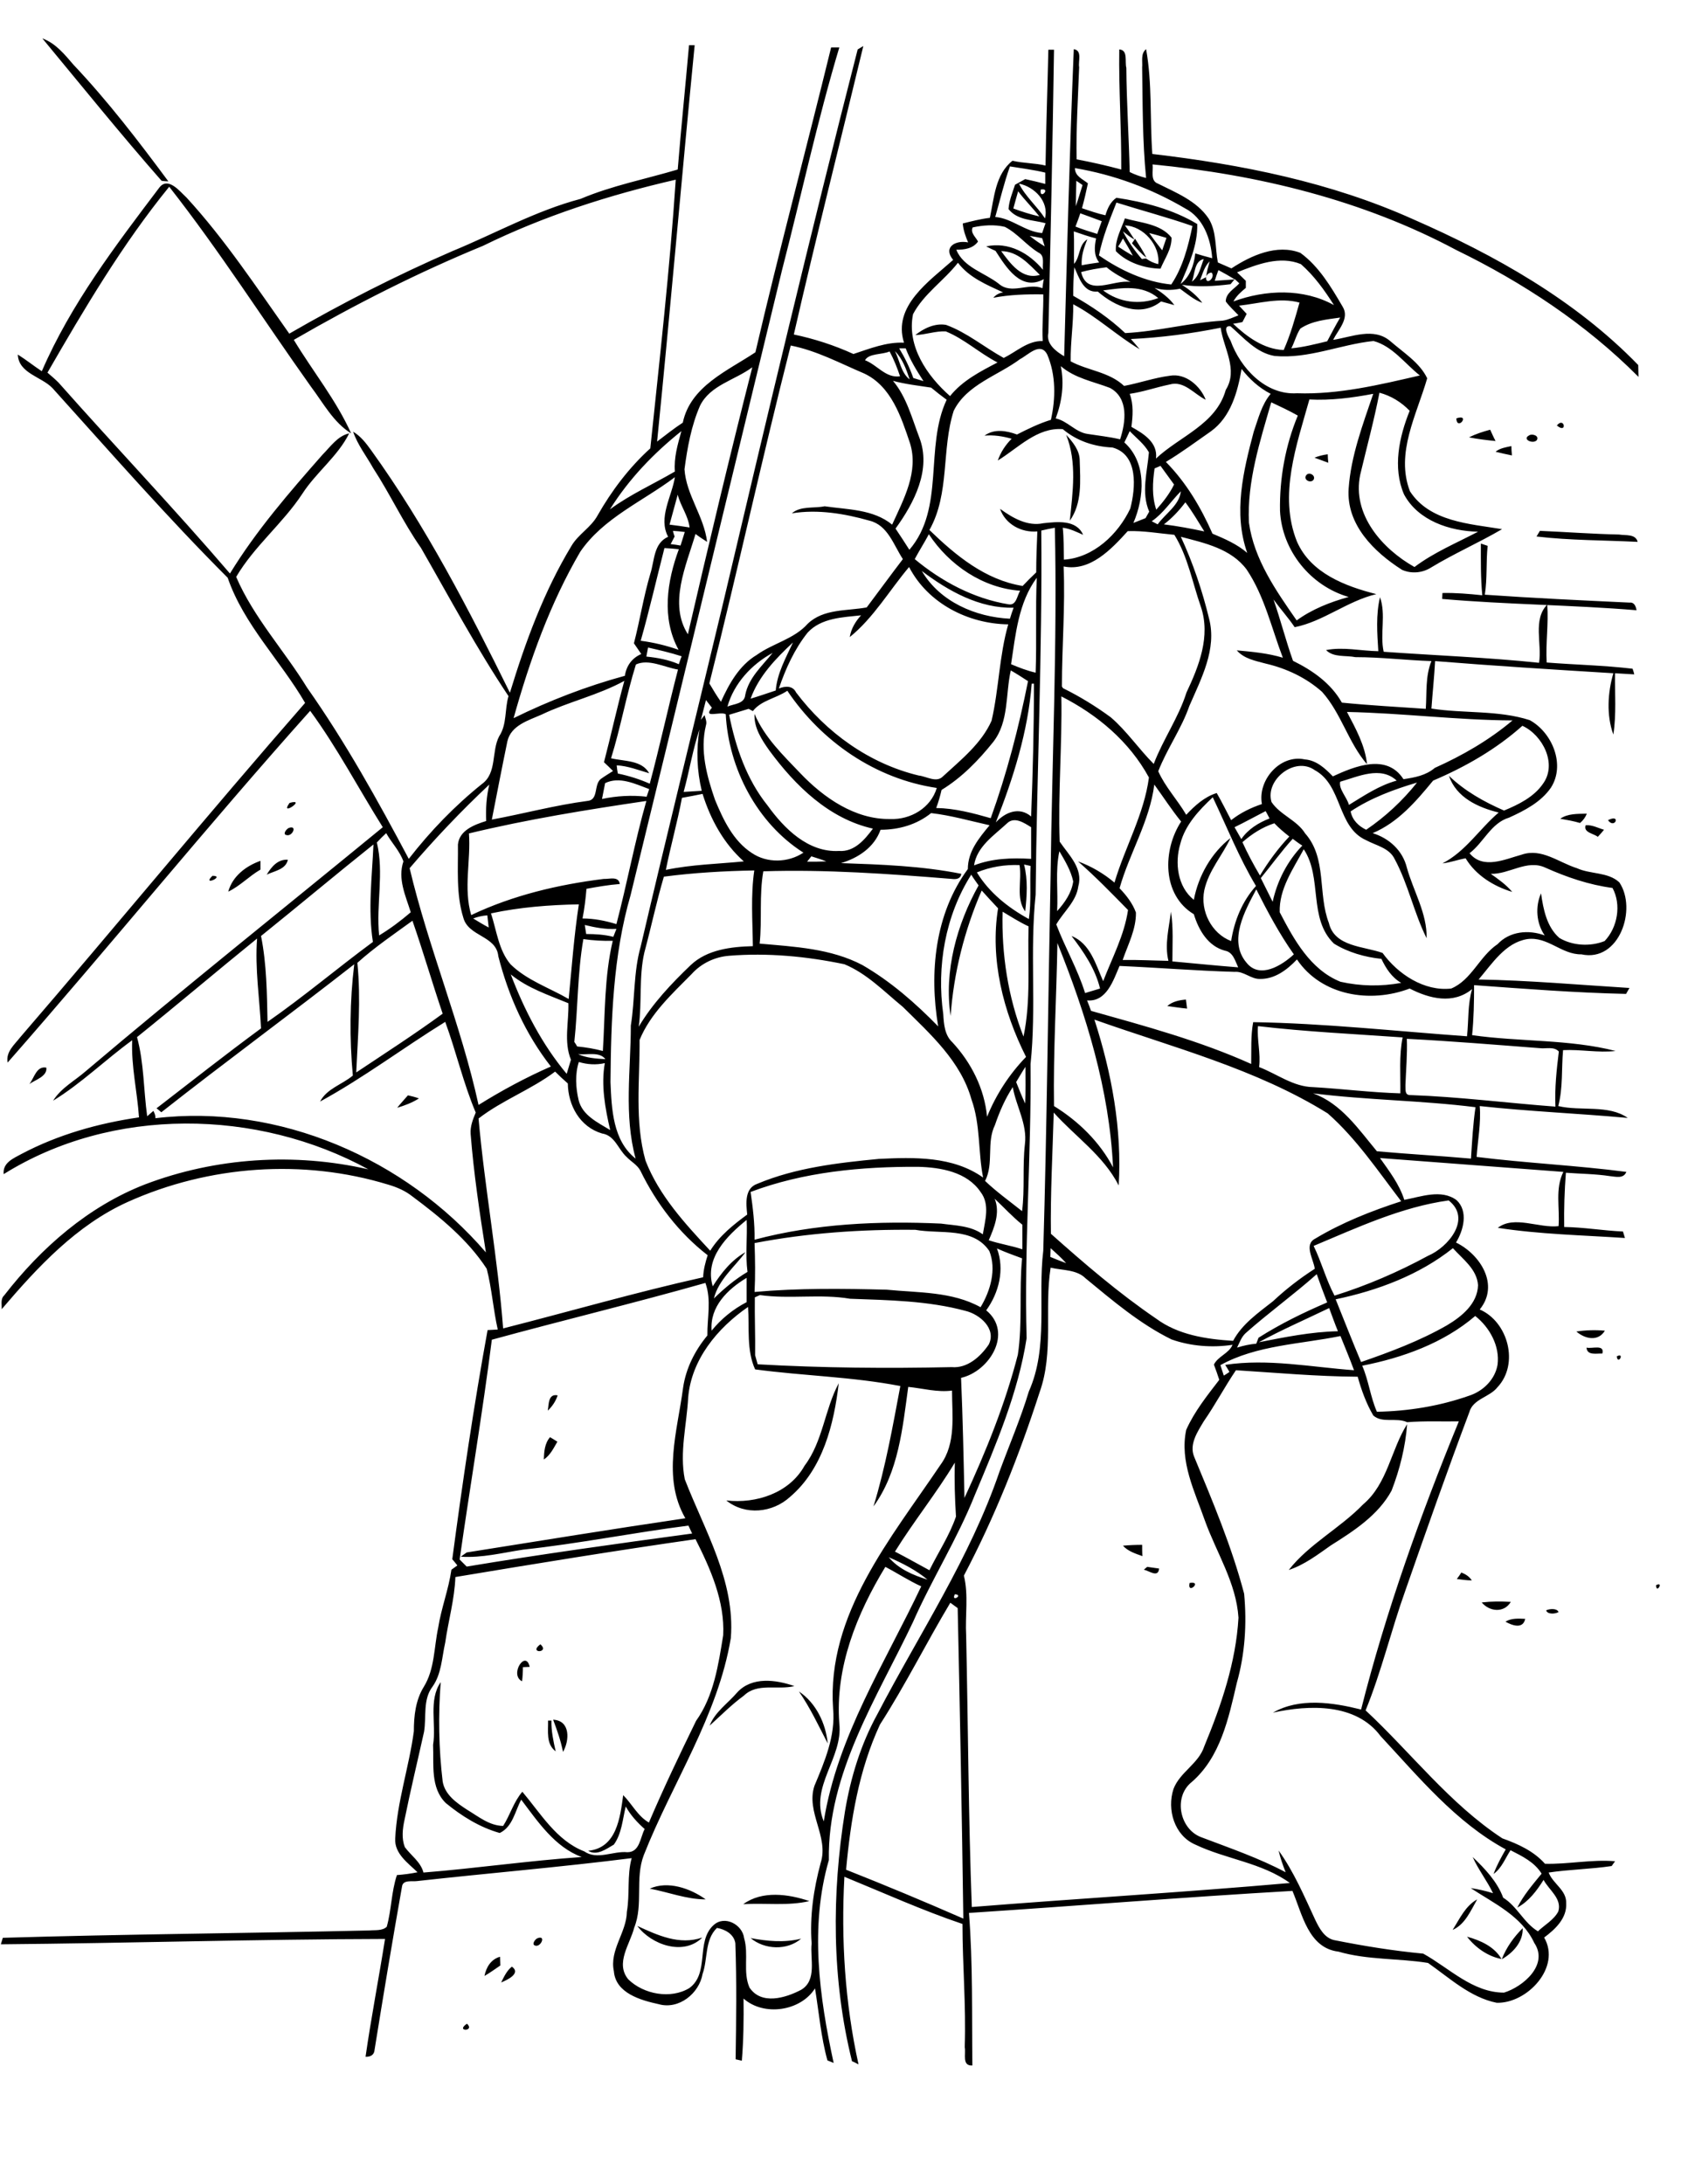<?xml version="1.0" encoding="utf-8"?>
<!-- Generator: Adobe Illustrator 21.0.2, SVG Export Plug-In . SVG Version: 6.00 Build 0)  -->
<svg version="1.2" baseProfile="tiny" id="Layer_1" xmlns="http://www.w3.org/2000/svg" xmlns:xlink="http://www.w3.org/1999/xlink"
	 x="0px" y="0px" viewBox="0 0 600 773" overflow="scroll" xml:space="preserve">
<path d="M165.3,716.3C168.3,719.1,161,719.2,165.3,716.3 M177.4,701.7c1-2,2-4.2,3.8-5.6C184.6,698.5,179.4,700.9,177.4,701.7
	 M171.5,699.4c0.6-3.1,2.3-5.9,5.5-6.8c0,0.8,0.1,2.3,0.1,3.1C175.2,697,173.4,698.3,171.5,699.4 M519.3,685.5
	c4.7,1.3,9.7,3.5,12.2,7.9C526.7,692.5,522.3,689.4,519.3,685.5 M265.7,686c5.9,1.1,11.9,1.7,17.9,0.2
	C278.6,690.5,270.6,690.1,265.7,686 M190.4,686c2.9-1,1.1,3.1-0.8,2.7C187.9,688.4,189.5,686.2,190.4,686 M531.6,693.5
	c1.6-4.2,4.3-7.9,7.4-11C539.2,687.3,535.6,691.2,531.6,693.5 M225.6,681.7c7.2,3.3,14.9,6.9,23,4.1
	C242,692.4,230.6,688.4,225.6,681.7 M514.2,683.1c2.5-3.9,4.5-8.5,8.7-10.8C520.6,676.3,518.6,681.2,514.2,683.1 M263.1,674
	c6.7-4.9,16-3.6,23.4-1.1C279,674.7,270.8,673.5,263.1,674 M230,668.5c6.4-2.9,14.4-0.1,19.8,3.8C243,672.3,236.5,669.7,230,668.5
	 M195.8,608.7c6.2,0.3,5.8,7.4,3.5,11.4C198.5,616.1,197.2,612.4,195.8,608.7 M194,609l1.2,0c-0.1,3.7,0.7,7.3,1.5,10.9
	C193.2,617.3,194.1,612.7,194,609 M282.8,598.7c6.1,4.1,9.5,11.3,10.2,18.4C289.8,610.9,286.8,604.5,282.8,598.7 M261,599
	c5.2-5.6,13.6-4.5,20.2-2.2c-5.9,1.5-13.1-1.3-17.9,3.4c-4.4,3.2-8.1,7-12.1,10.6C253.1,605.9,257.7,602.9,261,599 M184.8,595.1
	c-4.6-2.3,1.3-11.4,2.7-5.1c-0.6,0-1.8,0.1-2.4,0.1C185.1,591.8,185,593.5,184.8,595.1 M191.3,582
	C194.8,585.2,186.8,585.3,191.3,582 M532.9,574c2.1-1.3,4.6-1.1,7-1C539.1,576.8,535.2,575.3,532.9,574 M547.3,570
	c1.2-0.6,3.9-0.8,4.4,0.6C550.5,571.3,547.8,571.5,547.3,570 M524.5,567.2c3.4-0.4,6.8-0.4,10.3-0.2
	C532.4,571,527.3,570.5,524.5,567.2 M586.2,561.1C589.1,559.5,586.3,564.4,586.2,561.1 M421.1,560.3
	C425.9,559.5,420.1,564.7,421.1,560.3 M517.3,556.6c1.5,0.6,2.8,1.4,3.7,2.8c-1.8,0-3.6-0.3-5.3-0.5
	C516.1,558.4,516.9,557.2,517.3,556.6 M406.1,554.6c1.4,0.2,2.8,0.4,4.2,0.6c-0.3,3.4-3.5,0.8-5.4,0.4
	C405.3,555.3,405.8,554.8,406.1,554.6 M397.5,547.1c2.3-0.2,4.5-0.3,6.8-0.3c0,1,0,3,0.1,4C401.9,549.9,399.3,549.1,397.5,547.1
	 M192.5,516.6c0.1-2.8,0.3-5.7,2.2-7.9c0.7,0.4,2,1.2,2.6,1.6C196,512.5,194.8,515.1,192.5,516.6 M482.5,532.5
	c8.7-7.3,9.9-19.5,15.6-28.4c-0.6,8-2.6,16-5.5,23.5c-4.7,8.7-13.4,14.3-21.5,19.4c-4.7,3.3-9.4,6.9-14.9,8.7
	C463.4,546.5,474.4,540.9,482.5,532.5 M193.9,499.3c0.4-2.2,0.1-6.1,3.5-5.4C196.7,496,195.5,497.8,193.9,499.3 M284.8,518.8
	c6.5-8.6,7.1-19.9,12.1-29.2c-1.7,14.5-5.6,30.3-17.2,40.2c-6.2,5.7-15.9,6.7-22.6,1.3C267.7,532.3,279.4,528.5,284.8,518.8
	 M572.3,480.1C575.3,478.5,572.7,483.4,572.3,480.1 M561.6,477c1.9,0.5,6.5-1.3,5.6,2.1C565.2,479,561.8,479.9,561.6,477 M558,471.3
	c3.3-0.5,6.7-0.6,10.1-0.3C565.7,475,561,473.9,558,471.3 M144.4,387.7c1.3,0.3,2.6,0.6,3.9,1.1c-2.4,1.5-5,2.5-7.7,3.3
	C141.8,390.6,143.1,389.2,144.4,387.7 M10.4,383.7c1.7-2.1,2.5-6.5,6-5.8C16.8,381,12.5,382.2,10.4,383.7 M413.2,356.1
	c1.8-1.6,4.2-2.1,6.6-2.3c0.1,0.8,0.3,2.4,0.4,3.2C417.9,356.8,415.6,356.4,413.2,356.1 M75.2,310C80,310,71.2,313.9,75.2,310
	 M94.4,309.6c1.7-2.8,3.9-5.5,7.5-5.3C101.2,307.8,97,308.3,94.4,309.6 M80.8,315.6c1.5-5.5,6.3-9.1,11.4-10.9c0,0.8,0,2.3,0,3.1
	C88.2,310.1,85,313.6,80.8,315.6 M102.4,293c2.9-0.9,1.1,3.1-0.9,2.6C99.8,295.4,101.5,293.2,102.4,293 M561.3,292.1
	c2.3-0.2,4.4,1,6.5,1.6c-0.5,0.6-1.6,1.9-2.2,2.5C564.1,295,560.4,294.7,561.3,292.1 M569.2,290.3
	C574,287.9,571.6,293.7,569.2,290.3 M552.3,289.8c2.7-1.9,6.2-1.7,9.4-1.8c-0.5,1.3-1.3,2.4-2.4,3.3
	C556.9,290.6,554.6,290.2,552.3,289.8 M102.5,284.2C108.9,282.4,98.7,289.4,102.5,284.2 M524.2,192.4c0.6,0.2,1.8,0.6,2.4,0.8
	c-0.6,5.8-0.1,11.6-1,17.3c17.1,1.2,34.2,2,51.3,2.8c1.6-0.2,2.2,1.4,2.4,2.7c-22.9-1.9-45.9-2-68.8-4c0-0.5,0.1-1.6,0.1-2.1
	c4.7-0.1,9.4,0.3,14.1,0.8C524.1,204.5,524.2,198.4,524.2,192.4 M545.1,187.9c9.3,0.4,18.6,1.1,28,1.3c2.3,0.4,5.9-0.3,6.6,2.6
	c-11.9-0.6-23.9-0.5-35.8-1.9C544.2,189.4,544.8,188.4,545.1,187.9 M462.4,168.2c1-1.4,3.6,0.2,2.5,1.7
	C463.8,171.2,461.2,169.7,462.4,168.2 M465.3,162c1.5-0.6,3.1-1,4.7-1.2c0,0.8,0.1,2.3,0.2,3C468.5,163.2,466.9,162.6,465.3,162
	 M529.4,159.9c1.6-1.3,3.7-1.6,5.6-2c0,0.8,0.1,2.5,0.2,3.3C533.3,160.8,531.3,160.4,529.4,159.9 M377.4,153.9
	c2.3,2.5,4.8,5.5,4.8,9.1c0.2,7.2,0.9,15.1-3.5,21.3C379.7,174.2,381.3,163.7,377.4,153.9 M541.3,154.1c1-0.7,3.7,0.1,2.7,1.7
	C542.7,157.3,538.6,155.5,541.3,154.1 M520,154.8c2.4-1.2,4.9-2,7.5-2.7c0.6,1.3,1.2,2.7,1.9,4C526.2,155.8,523,155.4,520,154.8
	 M551.1,150.6C553.8,147.3,554.9,153.8,551.1,150.6 M515.5,148.1C520.7,146.3,515.8,152.8,515.5,148.1 M400.7,86.1
	c0.4-0.6,0.8-1.1,1.1-1.6c1.4,2.2,2.9,4.4,4,6.7C403.9,89.8,402.3,87.9,400.7,86.1 M395.8,87.3c1.7,1.1,3.4,2.2,5.2,3.2
	c-1.1-2.1-2.3-4.1-3.5-6.1C397,85.4,396.4,86.4,395.8,87.3 M406.8,82.5c1.5,2.1,3,4.1,4.6,6.1c0.5-1.5,1-2.9,1.5-4.4
	C410.9,83.6,408.9,83,406.8,82.5 M398.2,79.8c1.2,1.6,2.3,3.3,3.4,5c-1.5-0.8-2.8-1.9-4.1-2.9c1.8,3.5,4.1,6.8,6.7,9.8
	c0.4-0.1,1.1-0.2,1.5-0.2c1.3,1,2.7,1.6,4.3,2C410.8,87,404.8,80,398.2,79.8 M398.2,77.3c5.6,1.6,12.6,1.9,16.5,6.8
	c0.1,4-2.4,7.4-3.9,11C405.2,95,399,93,395,88.9C394.7,84.8,396.9,81.1,398.2,77.3 M311.5,610.4c-7.5,16.1-10.4,33.9-12,51.4
	c13.9,5.5,27.8,11.3,41.5,17.3c-0.5-36.7-1.2-73.3-2-109.9c-0.9-0.6-1.7-1.3-2.6-1.9C327.9,581.5,320.5,596.4,311.5,610.4
	 M338,564.3C336.5,567.3,341.3,564.5,338,564.3 M313.4,554.6c-10.1,16.6-17.8,35.6-16.3,55.4c1.4,12.2-10.6,22.4-5.5,34.7
	c4.8-30.1,21.7-56.1,34.5-83.2C321.7,559.5,317.6,556.8,313.4,554.6 M314.6,551.2c3.4,4.1,8.7,6.4,13.7,7.9
	C324.3,555.8,319.5,553.3,314.6,551.2 M161.2,558.2c-0.3,7.9-2.5,15.5-3.6,23.2c-1.2,5.3-1.3,11.1-4.5,15.6c-3.5,4.6-2.1,10.7-3,16
	c-2.3,10.4-4.8,20.7-6.9,31.1c-0.7,3.2-1.1,6.6,0.1,9.7c2.2,3,5.6,5.2,6.6,9c18.7-1.5,37.3-4.2,56-5.5c-9.5-3.5-15.5-12.5-21.4-20.3
	c-2.2,4.1-3,9.6-7.6,11.8c-7.1-2-13.5-6-19.1-10.6c-5.5-5.4-4.2-13.7-4.5-20.6c1.2-7.3-1.7-15.8,2.7-22.2
	c-0.9,11.7-0.7,23.5,0.7,35.2c0.8,4.7,5,7.6,8.7,10c4,2.4,7.8,5.6,12.7,5.7c2.5-3.9,3.7-8.5,6.8-12.1c6.5,7.7,12.1,17.3,21.9,21.1
	c4.6,3.2,10.2-0.2,15.3,0.3c4.4,0,4.5-5.2,6.1-8.2c-2.6-2.3-5-4.9-6.7-8c-1.1,4.5-1.4,9.6-4.2,13.5c-2.6,1.5-6,4.1-9.1,2.2
	c10.1-1,11.3-11.7,12.4-19.7c3.1,3.1,5.1,7.4,9.1,9.7c5.2-12.2,10.9-24.1,16.7-36c6.3-8.8,7.9-19.9,9.6-30.3c0.6-12-4.5-23.5-9.8-34
	C217.6,548.9,189.4,553.5,161.2,558.2 M316.8,549.2c4.1,2.1,8.1,4.4,12.2,6.6c3.1-6.3,7.1-12.3,9.4-19c-0.4-6.4-0.6-12.8-0.4-19.1
	C331.5,528.5,323.5,538.4,316.8,549.2 M437.5,485c-4,5.9-7.3,12.2-11.4,18.1c-2.2,3.7-5.2,8.1-3.4,12.5
	c6.6,15.9,13.3,31.8,17.7,48.5c1,10.6,0.3,21.4-2.6,31.6c-2.9,12.5-5.8,26.3-16,35.1c-6.6,5.3-4.2,16.9,3.7,19.6
	c10,3.8,20.2,7.3,29.6,12.3c-1-2.5-1.9-5.1-2.5-7.7c5.4,7.5,9.1,16.2,13,24.6c1.4,2.9,3.2,6.3,6.6,7.1c10.5,2.1,21,3.8,31.6,4.8
	c9.2,5.1,17.5,13.8,28.6,13.8c6.8-2.1,15.9-9.9,10.7-17.6c-4.4-9.5-14.3-14-22.5-19.4c2.7,0.4,5.3,1,7.9,1.8
	c-2.1-4.4-5.2-8.3-7.2-12.8c4.3,4.1,8.7,8.7,10.8,14.4c5,3.1,7.3,8.9,12.3,11.9c2.4-2.3,5.6-4,7.2-7c1.4-4.6-3.3-7.6-5.2-11.2
	c-2.4,3.8-5.2,7.6-9.3,9.8c2.2-4.4,5.5-8.2,8.6-12c-2.5-4.1-6.9-6.2-11-8.3c-1.9,2.9-3.1,6.3-6,8.4c1.1-3,2.7-5.9,4.3-8.7
	c-17.7-9.6-30.8-25.6-44.3-40.1c-8.7-11.7-25.3-11.1-38.1-8.3c9.4-5.4,21.2-3.6,31.2-1.1c8.8-34.8,21-68.8,34.6-102
	c-6.1,0.1-12.2-0.2-18.3,0.3c-3.8-1.8-8.8,0.5-12-2.4c-2.5-4.3-4.2-9-5.5-13.7C466.1,487.2,451.8,485.9,437.5,485 M432,483.2
	c0.4,1.2,0.8,2.5,1.2,3.7c0.5-0.3,1.5-0.9,2-1.3c-0.5-0.9-1-1.7-1.5-2.5c15.1-2.3,30.5,0.8,45.6,1.9c-1.5-4.1-3.2-8.1-4.8-12.1
	C460.3,475.8,444.8,476.1,432,483.2 M482.2,483.4c2.3,5.3,2.9,11.1,5.2,16.3c11.1-0.2,22.2-2,32.7-5.7c4.9-1.6,9.1-5.7,10-10.9
	c0.9-6.6-2.8-13.3-7.9-17.3C511,475.4,496.5,480.6,482.2,483.4 M445.6,475.1c9.2-1.8,18.5-3.7,28-3.9c-1.1-2.7-2.1-5.5-3.1-8.2
	C462.2,467,453.7,470.7,445.6,475.1 M243.6,494.7c-0.5,9.6-3.1,19.3-1.2,28.9c7,18.1,17.9,36,16.3,56.2
	c-4.6,27.6-20.7,51.2-30.8,76.8c-3.2,8.3-0.1,17.5-3.4,25.7c-1.5,5.9-6.8,12.6-2.1,18.3c5.4,5.3,15,7.1,21.6,3.1
	c7.3-5.3,2.2-16.5,8.6-22.3c3.9-3.6,10.2-0.2,10.8,4.6c1.7,5.7-0.5,12,1.9,17.5c4.2,6.3,12.8,3.7,18.3,0.8c5.7-3.4,3.1-11,3.7-16.4
	c-0.7-9.7,0.7-19.2,3.2-28.5c3-9.3-5.3-18-2.2-27.3c3.6-8.6,7.5-17.7,6.6-27.3c-2.3-33.4,20.5-60.3,38-86.3
	c5.6-7.6,4.1-17.5,4.1-26.3c-5.2,0.7-10.4-0.8-15.5-1.3c-2,14.5-3.4,30.1-12.3,42.3c4.3-14,6.8-28.3,9.5-42.6
	c-17-3.3-34.4-3.6-51.4-5.9c-3.1-6.8-2-14.8-2.5-22.1C253.9,470.1,244.7,481.3,243.6,494.7 M269,458.4c-0.4,0.2-1.3,0.6-1.8,0.8
	c-0.1,6.8,0.2,13.7,0.1,20.5c0.3,1.1,0.6,2.1,0.9,3.2c22.9,1.3,45.8,1.5,68.7,1c5.5,0.5,10.2-3.7,13.1-8c2.8-5.6-3.2-10.7-8.2-11.9
	c-13.3-3.6-27.2-3.8-40.9-4.3C290.4,457.9,279.6,459.9,269,458.4 M174.1,474.2c-3.3,26-7.7,51.8-11.4,77.8c0.8,0.8,1.7,1.7,2.5,2.5
	c26.5-4.4,53.2-8.1,79.8-11.7c-0.4-0.9-0.9-1.9-1.3-2.8c-19.6,2.5-38.9,6.4-58.5,8.5c-7.3,1.1-14.6,3-22.1,2.5
	c0.5-0.4,1.6-1.1,2.1-1.5c25.8-4.1,51.6-8.3,77.4-12.1c-8.3-14.4-2.8-30.9-0.8-46.2c1-6.9,4.2-13.2,8.6-18.5
	c-0.1-6.2,1.5-12.5-0.7-18.6C224.7,461.2,199.3,467.3,174.1,474.2 M251.9,471c3.4-4.2,7.6-7.6,12.4-10.1c0-2.9,0-5.7,0-8.6
	C257.6,456.3,251.2,462.5,251.9,471 M440.9,471.9c-1.5,1.4-2.1,3.3-3,5.1c2.2-0.7,4.5-1.2,6.8-1.4c0.2-0.5,0.6-1.6,0.8-2.1
	c7.7-4.9,15.9-8.9,24.3-12.5c-1.3-3.3-2.5-6.6-3.7-10C457.9,458.3,449,464.7,440.9,471.9 M371.9,448.7c-2.3,14.6,1.2,29.9-3.9,44.1
	c-7.2,22.3-15.9,44.2-26.8,64.9c1.7,6.9,0.4,14.2,0.8,21.2c0.7,32,0.8,64.1,2,96.1c37.5-3,75.1-5.2,112.6-8.5
	c-9.9-7.2-22.6-8.4-33.5-13.6c-7.4-3.2-10.1-12.4-7.7-19.7c2.3-6,8.9-8.9,10.9-15.1c6-14.5,11.2-29.7,12.1-45.5
	c-0.8-12.4-7.8-23-11.9-34.4c-3.6-10.3-9-20.9-6.6-32.1c2.9-6.5,7.4-12.1,11.7-17.7c-0.6-1.8-1.2-3.6-1.9-5.4c1.5-3,5.3-3.9,6.6-7
	c-7.2,1.1-14.8,0.5-21.6-1.9c-11.2-5.5-20.8-13.7-30.4-21.6C381.1,449.3,376.1,449.7,371.9,448.7 M472.8,459.9
	c3,7.4,5.9,14.9,9,22.2c10.4-3.6,20.8-7.5,30.4-13c5.2-3.1,10.8-7.6,11-14.2c-0.4-5.7-5.4-9.2-8.9-13.1
	C502.4,451.3,487.6,456.8,472.8,459.9 M371.9,441.8c0,0.8-0.1,2.3-0.1,3.1c1.9,0.8,3.7,1.5,5.6,2.2
	C375.7,445.2,373.8,443.5,371.9,441.8 M352.9,441.9c2.8,7.4,0.7,15.7-3.8,21.9c9.6,7.9,1.2,21.6-8.9,23.9
	c0.6,14.2,0.9,28.3,1.2,42.5c7.6-16.4,14.4-33.2,18.9-50.7c1.7-11.3,0.4-22.8,1.5-34.1C358.8,444.3,355.8,443.2,352.9,441.9
	 M267.1,440c0.2,5.8,0.3,11.5,0,17.3c15.6-1.4,31.2-1.2,46.8-0.8c11.1,1.1,23.1,0.6,33.2,6.2c3.5-5.8,5.7-13.4,3.1-19.9
	c-5.8-8.6-17.4-5.9-26.2-7.5C305,435.1,285.8,436.4,267.1,440 M252.3,455.3c3-4.7,6.6-9.3,11.6-12.1c-3.9,5.3-9.5,9.7-11.2,16.4
	c3.6-3.5,7.5-6.8,11.9-9.4c-0.8-6.1,0-12.3-0.3-18.4C257.4,437.4,249.3,445.3,252.3,455.3 M465,441c2.8,5.7,4.4,12,7.4,17.6
	c11.5-3.6,22.6-8.4,33.1-14.1c7.1-3,15.6-13.1,7.3-19.6C496.1,427.2,480.5,434.5,465,441 M352.1,424.3c2,4.9-0.1,10.1-2.1,14.7
	c3.9,1.3,8,1.9,11.9,3.2c0-2.9,0-5.8,0-8.7C358.4,430.7,355.4,427.4,352.1,424.3 M265.7,421.9c0.8,5.6,1.5,11.2,1.4,16.9
	c21.4-5.7,43.9-6.7,66-5.7c5,0.7,10.5,0.7,14.8,3.8c0.8-4.9,2.6-10.6-0.8-15c-4.8-7.1-14.1-8.7-22.1-8.9
	C305,412.9,284.5,414.8,265.7,421.9 M464.8,387c10,3.6,16.1,12.7,22.6,20.5c11.1,1,22.2,1.6,33.3,2.6c0.4-6.1,0.7-12.1,1.6-18.2
	C503.2,389.5,483.9,389.4,464.8,387 M352.2,398.2c-3.1,6.3-0.3,13.5-3.5,19.8c4.1,3.9,8.7,7.2,13.1,10.7c1-7.9,0.1-15.8,1-23.7
	c0.9-7.1-3.1-13.4-4.3-20.2C355.8,388.9,353.8,393.5,352.2,398.2 M196.5,379.3c-8.5,6.4-18.7,10.1-27.1,16.6
	c2.2,24.8,6.8,49.4,8.7,74.3c23.6-6,47-12.8,70.8-18.1c0.1-2.7,0.8-5.3,1.6-7.8c-10.2-7.9-18.2-18.4-23.8-29.9
	c-1.1-2.1-3.3-3.2-4.9-4.9c-3-2.7-4.1-7.6-8.7-8.3c-7.8-2.3-12-9.9-12.1-17.7C199.4,382.1,197.9,380.7,196.5,379.3 M359.7,383
	c1,2.5,2,5.1,3.2,7.6c0.2-4.3,0.1-8.7,0.1-13C361.8,379.4,360.8,381.2,359.7,383 M204.9,375.9c-1.4,4.3-1.1,9.1-0.1,13.4
	c1.3,5.5,6.8,8,11.2,10.7c-1.8-7.7-3.3-16-1.9-23.7C211,377,207.9,376.8,204.9,375.9 M204.6,373.1c3,1.4,6.4,1.6,9.7,1.8
	C212.2,372.1,207.7,373.5,204.6,373.1 M498,367.7c0.2,5.5-0.3,10.9-0.5,16.3c0.1,1.3-0.4,3.6,1.6,3.6c17.2,0.6,34.3,2.8,51.5,4.1
	c-0.3-6.5,0.4-13,1.2-19.5c-1.7-1.9-4.6-0.9-6.8-1.2C529.3,369.8,513.7,368.5,498,367.7 M445.3,363.2c-0.4,4.8,1,9.6,0.4,14.5
	c6.3,2.4,12.1,7,19.2,7.1c10.3,0.6,20.5,1.9,30.8,2.2c0.1-6.6-0.5-13.2,0.8-19.8C479.5,366,462.3,365.2,445.3,363.2 M387.4,360.9
	c6.1,18.9,9.8,38.7,8.6,58.7c-5.4-10.6-15.3-17.2-23-25.8c-0.4,14.3-1.2,28.6-1,42.9c11.9,10.6,24,21,37.2,30
	c7.8,5.8,17.7,7.3,27.3,7.9c3.2-6,8.9-9.9,14.1-14c4.6-4.3,9.5-8.1,14.8-11.5c-0.4-3.4-4-8.6,0.2-10.7c9.5-5.7,19.9-9.8,30.4-13.2
	c-8.2-10.7-15.8-22.1-26-31.1C444.6,378.3,415.3,370.8,387.4,360.9 M180.8,344.9c4.8,12.6,11.1,24.8,19.8,35.2c0.5-1.7,1-3.3,1.5-5
	c-2.6-6.4-0.7-13.4-0.9-20C194.2,352.2,186.8,349.8,180.8,344.9 M446,346.5c-3.2,0.1-5.7-2.8-9-2.5c-13.6-0.4-27.2-1.5-40.7-2.1
	c-2.2,5.1-4.6,12.8-11.5,12.2c0.5,1.2,1,2.5,1.4,3.7c19.2,5.4,38.5,10.6,56.7,18.8c0.1-4.9-0.2-9.9,0.7-14.8
	c25.3,0.4,50.5,3.2,75.7,5c0.6-5.6,0.2-11.3,1.8-16.7c-6.7,5.5-15.1,3.4-22.1-0.2c-13.9,5.3-31.2,2.6-39.9-10.3
	C455.6,343.3,451.2,346.6,446,346.5 M244.8,344.8c-6.9,7-14.6,14-18.4,23.3c0.1,14.2-1.8,28.8,2.1,42.7c4.8,12.4,14,22.3,22.9,31.9
	c3.3-5.3,8.2-9.2,13.1-12.8c-0.4-3.9-1-9.3,3.6-10.9c13.6-5.7,28.5-7.4,43-8.8c12.5-0.6,26.2-1,36.9,6.6c-1.8-9.1-0.9-18.7-4.1-27.6
	c-3.8-13.6-14.6-23.2-24.3-32.8c-6.6-5.4-12.7-11.8-20.7-15.1c-13.4-2.8-27.2-4.1-40.8-3C253,338.7,248.2,341,244.8,344.8
	 M373.1,391.5c8.6,5.3,16.2,12.7,20.9,21.7c-1.3-27.5-9.5-54.1-19.7-79.4C374,353,372.8,372.2,373.1,391.5 M206.5,332.4
	c-2.1,12-1.9,24.3-3.2,36.4c0.3,0.4,0.8,1.2,1,1.6c3.1,0.3,6.1,0.8,9.1,1.6c0.8-13,0.5-26.3,3.5-39
	C213.5,333.1,210,332.9,206.5,332.4 M48.5,367.1c2.5,9.1,2.3,18.7,3.6,28c0.6-0.5,1.6-1.4,2.2-1.9c0.4,0.8,0.8,1.7,0.7,2.6
	c43.7-5.2,88.5,14.3,117,47.5c-2.2-13.9-4.3-27.9-5.4-41.9c-0.2-2.7,0.8-5.2,1.8-7.6c-4.4-10.4-6.9-21.5-10.8-32.1
	c-14.9,9.2-28.9,19.8-44.3,28.2c2.4-4.6,7.8-6,11.6-9.2c-1.2-13.1-1.1-26.3,0.5-39.4c-22.6,17.7-45.7,34.6-68.3,52.4
	c-0.6-0.5-1.1-1-1.7-1.4c12.3-9.5,24.5-19.1,37-28.3c-0.5-10.6-2.2-21.1-1.4-31.8C76.8,343.7,62.8,355.6,48.5,367.1 M207,327.4
	c0.2,1.1,0.3,2.1,0.5,3.2c3.2,0,6.5,0.2,9.6,1c0.4-0.9,0.7-1.9,1.1-2.8C214.4,329,210.6,328.3,207,327.4 M126.5,340.8
	c1.3,12.9,0.2,25.9-0.4,38.8c10.2-6.8,20.6-13.5,30.6-20.8c-3.7-10.9-6.9-22-10.7-32.9C139.4,330.7,132.6,335.3,126.5,340.8
	 M167.5,325.1c1.8,1.1,3.6,2.2,5.5,3.2c-0.2-1.4-0.3-2.9-0.5-4.3C170.8,324.1,169.1,324.5,167.5,325.1 M354.9,322.7
	c-0.4,15,1.9,30.2,7.4,44.2c2.7-12.8,1.4-26,1.8-39C360.9,326.4,357.9,324.5,354.9,322.7 M173.8,323.3c2,6.1,2.7,13,6.9,18
	c5.8,5.7,13.7,8.3,20.6,12.3c1.1-11.3,1.9-22.4,3.6-33.5C194.5,320.3,184,321.1,173.8,323.3 M441.2,340.7c4.7,6,12.6,1,16.8-2.9
	c-5.1-7.2-9.3-15.1-13.3-23C440.7,322.3,434.7,333,441.2,340.7 M333.9,359c0.2,3.5,0.5,7.4,3.2,9.9c6.7,7.2,11.4,16.5,12.3,26.4
	c3.2-7.9,7.9-15.1,13.8-21.2c-8.1-16.1-12.8-34.6-9.9-52.6c-2-2.1-3.9-4.2-5.8-6.3c-6.1,14.1-9.9,29.1-11,44.4
	c-2.4-15.8,2.2-32.4,9.9-46.2c-0.9-1.3-1.8-2.5-2.6-3.8C334.6,324.1,331.5,342.1,333.9,359 M235,310.3c-2.6,8.8-4.5,17.9-6.9,26.8
	c-2,8.6-0.8,17.6-2,26.3c4.9-8.2,11.5-15.2,18.4-21.8c5.8-5.5,14.3-6.5,22-6.7c-0.1-9-0.8-17.9,0.5-26.8
	C256.4,308.3,245.7,308.9,235,310.3 M345.8,308.8c4.4,7.2,11.1,12.5,18.4,16.5c0.9-6.2,0.3-12.5,0.6-18.8c-0.6-0.1-1.7-0.4-2.3-0.5
	c1.4,5.5,1,11.1,0.4,16.6c-3.4-4.6-1.1-11-2-16.4C355.8,306,350.6,306.8,345.8,308.8 M287.2,303.1c-0.4,0.5-1.1,1.4-1.5,1.9
	c2.3,0,4.5,0,6.8-0.1C290.8,304.2,289,303.7,287.2,303.1 M375,301.3c-1.5,7-0.4,14.1-0.8,21.2c2.7-3,5.1-6.4,5.7-10.5
	C379.1,308.2,377,304.7,375,301.3 M461.5,300.6c-3.7,6.9-8.8,14.1-8.5,22.3c5,9.6,10.8,20.3,21.5,24.6c7.1,1.6,14.4,1.7,21.5,0.4
	c-3.3-1.9-5.4-5.1-7-8.5c-5.8-0.6-11.8-2.3-16.8-5.4C463,325.1,468.2,310.6,461.5,300.6 M92.4,331.3c2,10,2.1,20.3,2.3,30.4
	c12.8-8.9,24.7-19,37.3-28.3c-1.8-11.5-0.3-23,0.2-34.5C118.8,309.6,105.7,320.6,92.4,331.3 M457.6,296.9c-4,4.4-7.5,9.3-11.3,13.9
	c1.4,2.8,2.8,5.6,4.2,8.4c1.6-7.4,5.2-14.4,10.5-19.9C459.8,298.6,458.7,297.7,457.6,296.9 M133.4,298.2c2.6,10.8-0.3,21.9,0.8,32.9
	c4-2.4,7.7-5.2,11.2-8.2c-1.8-5.8-4.7-11.8-2.6-18c-1.3-3.7-4.2-6.6-6.1-10C135.6,295.9,134.5,297,133.4,298.2 M439.8,298.1
	c1.8,4,3.9,7.9,6.2,11.8c3-4.9,6.4-9.6,10.4-13.8c-1.9-1.5-3.7-3-5.3-4.7C446.8,292.8,443.1,295.2,439.8,298.1 M356.5,291.4
	c-4.6,4.3-10.7,8.2-11.7,14.9c6.5-2.5,13.3-2.7,20.2-2.3c0-3.7,0-7.4,0-11.2C362.6,291.3,359.1,288.9,356.5,291.4 M437,292.8
	c0.8,1.4,1.6,2.8,2.4,4.2c2.4-3.5,6.1-5.8,10-7.3c-0.5-0.9-0.9-1.8-1.4-2.6C444.3,289,440.7,291,437,292.8 M329.6,287.8
	c-5.1,4.1-11.4,5.9-17.9,5.9c-2.2,6.2-7.9,10-14,11.8c14.3,0.5,28.6,1,42.6,3.8c-0.3,1.8-1.8,2-3.4,1.8c-22.2-1.8-44.5-3.4-66.7-2.7
	c-1.5,8.5-0.4,17.1-1.3,25.6c12.3,1.1,25.2,1.7,36.4,7.6c10,5.8,18.7,13.4,26.8,21.7c-3.2-19-1.2-39.8,10.5-55.7
	c0-6.3,4-11,7.7-15.5C343.5,290.6,336.6,288.6,329.6,287.8 M417.8,298.7c-2,6.7-1,15.2,4.8,19.8c1.6-8.5,6.2-16.6,13-21.9
	c-2.9,6.2-7.8,11.6-9.3,18.5c-1.5,7.3,2.5,15.3,9.5,18c1.1-7.1,3.9-14.1,8.8-19.5c-6-10-10.3-20.9-15.3-31.4
	C424.4,286.8,419.5,292,417.8,298.7 M166,295c0.7,9.6-2,19.4,0.8,28.9c14.7-7,30.8-10.8,46.9-12.8c2,0.1,5.3-1.1,5.7,1.8
	c-4,0.3-7.9,1-11.8,1.7c-0.3,3.5-0.7,7-1.4,10.5c4.1,0,8.1,0.8,12,2c3.8-14.5,6.5-29.2,10.6-43.6C207.8,286.6,186.7,290,166,295
	 M241.4,282.4c-1.6,8.6-4,17-5.7,25.5c9.1-1.9,18.4-2.1,27.6-3c-7.1-6.3-11.8-14.9-14.6-23.9C246.2,281.5,243.8,282,241.4,282.4
	 M408.6,277.7c-1.6,12.9-8.8,24.3-12.3,36.7c2.4,2.5,4.6,5.3,5.8,8.6c0.1,5.9-2.8,11.3-4.7,16.8c5.4-0.1,10.8,0.2,16.2,0.3
	c-1.4-5.8,0.2-11.7,0.9-17.4c0.9,5.8,0.5,11.7,0.5,17.6c7.8,0.7,15.5,1.5,23.3,2.1c-1.1-2.3-1.8-5.4-4.7-5.9c-6-1.6-9.3-7.3-11-12.9
	c-11.3-6.8-11.1-22.7-4.5-32.8C414.7,286.6,411.8,282.1,408.6,277.7 M145,307.3c6.7,28.3,18.2,55.4,24.4,83.8
	c8.2-5.1,16.7-9.7,25.6-13.6c-9-11.5-15-24.9-18.6-39c-0.7-7.4-10.6-6.9-12.4-13.7c-2.6-8.4-1.8-17.3-1.9-25.9c0.5-5,5.8-7,10-8.3
	c-0.2-4.3,0.1-8.7,1.1-12.9C163.2,287.1,153.8,297,145,307.3 M478.1,287.2c0.6,3.1,2.8,5.2,5.5,6.5c6.8-4.6,12.9-10.3,18-16.7
	C493.5,279.4,485.3,282.4,478.1,287.2 M214.2,277.2c-0.4,1.9-0.7,3.7-1.1,5.6c5.2-1.1,10.5-1.4,15.8-0.8c0.3-0.9,0.6-1.8,0.9-2.7
	C224.9,277.5,219.3,274.7,214.2,277.2 M474.4,276.7c-0.6,2.6,2.4,5.5,3.1,8.2c5.4-3.3,10.7-6.9,16.9-8.6
	C488.7,271,480.7,274.9,474.4,276.7 M242,280.3c2.1-0.1,4.3-0.3,6.4-0.4c-1.7-7.1-2-14.5-0.8-21.7C245.2,265.4,244,273,242,280.3
	 M507.3,276.3c-6,7.3-12.4,14.8-21.4,18.6c5.8,1.8,10.6,6.1,12.1,12.2c2.3,8.3,7.2,16.2,7,25c-4.5-9-6.5-19.1-11.3-28
	c-1.9-4-6.6-4.8-10.1-6.7c-10.4-4.6-8.3-19.4-18.2-24.8c-7-5-17.7,3.4-15.3,11.3c3.1,4.6,9,6.4,11.9,11.1c7.8,8.8,4.4,21.4,8.4,31.7
	c2,8.5,12.4,8.2,19,10.6c5.4,7.5,14.8,13.7,24.3,12.6c7.2-3,10-11.4,16.4-15.7c4.3-4.6,11-5.2,16.7-3.1c-3-4.3-3.4-10.2-1.3-14.9
	c0.8,5.6,2,11.9,6.5,15.8c4.7,2.8,11,3.1,16,1.1c4.6-4.8,6-12.9,2.8-18.8c-8.3-1.1-16.2-3.8-23.8-7.2c-6.5-3-12.7,2.4-19.3,2.2
	c2.7,1.9,5.4,3.8,7.6,6.4c-6.6-2-12.9-5.9-16.5-11.9c-2.8,0.5-5.4,1.5-8.2,1.8c8.2-4.2,13.1-12.2,19.9-18c-7.3-1.8-15-5.3-17.6-13
	c5.6,5.4,12.4,9.2,19.5,12.3c5.1-2.1,10.6-4.8,13.8-9.5c5.1-7-0.1-17.2-7.3-20.5C529.6,265.2,518.8,271.4,507.3,276.3 M248.1,254.8
	l1.3-1.7c0.3,1.2,0.9,2.4,0.5,3.6c-2.2,8.9,0.3,18,3.2,26.4c2.9,7,6.4,14.5,13,18.8c5.4,3.7,12.9,3.5,18.3-0.1
	c-16.4-10.4-26.5-29.8-27.5-49c-2-1.1-8.3,1.7-4.9-2.3c-0.7-0.9-1.4-1.8-2.1-2.7C249.3,250.2,248.7,252.5,248.1,254.8 M375.7,246.5
	c0.3,17.1-1.2,34.2-0.6,51.4c3.2,4.7,8.4,9.5,6.6,15.8c-0.7,5.4-5.2,9-7.8,13.5c3.1,8.2,7.6,15.9,10.2,24.3c1.8-0.5,3.5-1.1,5.3-1.6
	c-1.7-7-5.8-13-10.1-18.6c6.6,2.6,8.6,10.1,11.2,16c3.2-8.3,7.5-16.3,8.8-25.2c-5.8-5.9-11.5-11.8-17.7-17.2
	c4.7,1.7,9.1,4.3,12.9,7.5c3.7-12.5,10.5-24.2,12.2-37.2C399.8,262.5,388.5,253,375.7,246.5 M266.5,251.7c-0.4-0.2-1.1-0.6-1.5-0.8
	c-2.3,0.7-4.6,1.4-6.9,2.1c2.3,11.5,6.2,22.9,13.6,32.1c5.9,8.2,14.4,16.7,25.3,16.1c5.4,0.4,9.1-4,12-7.9
	c-15.6-3.5-27.5-15.2-36.7-27.7c-2.7-3.8-5.5-8.1-5.2-12.9c3.5,8.3,10.1,14.6,16.2,21c8.3,8.7,19.4,16.4,31.8,16.2
	c7.2,0.3,14.4-3.9,16.5-11c-21.7-3.2-40.8-16.4-52.9-34.4C274.7,247.2,269.4,247.9,266.5,251.7 M365.2,242
	c-1.3,16.9-6.5,33.4-12.7,49.1c3.3-3.6,8.3-5.7,12.5-2.1c0.6-15.6,1-31.3,1-47H365.2 M191.8,252.9c-4.7,2.1-10.9,3.8-12.2,9.5
	c-1.9,9.2-3.7,18.5-5.5,27.7c11.3-2.1,22.4-5.1,33.8-6.6c4.1-0.3,2.2-5.8,4.8-7.8c1.4-1,2.9-1.9,4.3-2.8c-1.1-1.1-2.1-2.1-3.2-3.1
	c2.5-9.6,4.6-19.3,7.2-28.8C211.7,246.1,201.2,248.4,191.8,252.9 M357.8,237.3c-1.9,8.4-0.6,18.1-6.2,25.3
	c-5.2,6.5-11.1,12.6-18.3,17c-0.5,2.1-1.1,4.3-1.9,6.4c6.6,0.1,13,1.8,19.3,3.6c5.7-15.8,9.9-32,13.2-48.5
	C361.9,239.8,359.9,238.5,357.8,237.3 M225.1,235.2c-3.4,10.9-5.4,22.3-8.8,33.2c4.6,1.1,10.9,0.6,13.5,5.3
	c-3.8-1.1-7.5-2.6-11.5-2.8c0.1,1,0.2,1.9,0.4,2.9c3.9,0.8,7.7,2,11.3,3.6c3.6-13.4,6.5-27,10-40.4
	C235.2,236.2,229.6,233.1,225.1,235.2 M257.5,250.1c2.3-1,6-0.9,6.3-4.1c1.2-6.1,6-10.3,9.7-14.9
	C266.1,235.1,259.8,241.9,257.5,250.1 M229.4,229.2c-0.2,1.1-0.4,2.1-0.6,3.2c3.9,0.4,7.8,1.1,11.5,2.7c0.3-0.9,0.6-1.9,1-2.8
	C237.3,231,233.3,230.1,229.4,229.2 M265.7,247.3c3-0.9,5.9-1.9,8.9-2.9c0.5-6.1,3.6-11.6,6.1-17
	C274.6,233.1,268.6,239.3,265.7,247.3 M357.9,235.1c2.8,1.2,5.7,2.3,8.7,3c0.4-11.2-0.1-22.4,0.4-33.6
	C360.5,213.3,359.5,224.6,357.9,235.1 M326.3,202.1c6.4,10.9,19,16.3,31.2,16.9c0.4-1.3,0.8-2.6,1.3-3.9
	C346.7,215.4,335.7,209.2,326.3,202.1 M300.8,225.5c0.5-3,2-5.5,4-7.7c-6.5,0.7-14.1,0.9-18.9,6.1c-4.7,5.9-7.8,12.8-10.2,19.8
	c2.2-0.9,4.9-1.1,6.1,1.4c10.7,14.2,25.9,25.2,43.4,29.4c2.8,0.3,6.3,2.7,8.6,0.3c6.4-5.9,13.6-11.6,17.2-19.7
	c2.6-11.2,2.7-23,5.9-34.1c-14.2-0.2-28.4-7.4-35.1-20.3C314.8,209,309.3,218.6,300.8,225.5 M235.2,194c-2.8,10.9-5.3,21.9-8.4,32.8
	c4.6,0.6,9.1,1.7,13.4,3.2c-6.1-11.2-4.1-24.2,0.1-35.6C238.6,194.2,236.9,194.1,235.2,194 M418,190c4.3,9.3,7.6,19.1,10,29
	c2.8,10.8-2.8,21.2-7,30.9c-2.8,8.1-7.9,15.1-11,23.1c2.5,5.6,6.8,10.1,9.9,15.4c3-3.2,6.5-6.4,10.8-7.7c1.8,3.1,3.4,6.4,5.1,9.6
	c3.3-2.6,7-4.4,10.9-5.7c-1.6-8.4,6.4-17.7,15.2-15.8c4.1,0.3,7.2,3.2,9.9,6c7.8-3.6,19.1-8.2,25,1c4-0.6,7.9-1.3,11.1-4
	c9.8-4.4,19.2-9.8,27.5-16.8c-19.6-0.1-39-2.6-58.6-3c3.1,5.9,6.4,11.8,7.1,18.5c-6.6-7.6-9.1-18-15.9-25.6c-5.6-5-12.6-8.3-19.9-10
	c-3.7-1-7.7-1.7-10.3-4.7c5.5,0.5,11,1,16.3,2.6c-4-10.5-6.5-21.8-12.8-31.2C435.8,194.2,426.4,192.2,418,190 M323.8,197.9
	c9.5,7.9,20.9,14,33.2,16c2.8,0.5,3-3,4.1-4.8c-13.3-1-25.1-9.1-32.3-20C327.2,192.1,325.4,194.9,323.8,197.9 M376.5,200.5
	c0.6,14.2-0.6,28.3-0.6,42.5l0.4,0.6c5.9,2.9,11.6,6.4,16.9,10.3c5.7,4.9,9.9,11.2,15.2,16.5c3.3-8.7,8.8-16.4,11.6-25.3
	c4.4-9.3,8.6-19.9,5.1-30.3c-3-8.5-4.6-17.8-9.4-25.5c-5.5-0.5-11-1.5-16.5-1.3C393.4,194.4,385.9,202.4,376.5,200.5 M238.2,187.9
	c0.1,0.5,0.4,1.5,0.6,2c-0.5,0.9-0.9,1.8-1.4,2.7c1.2,0.1,2.3,0.3,3.5,0.5c0.5-1.6,1-3.2,1.5-4.8C241,188.1,239.6,188,238.2,187.9
	 M412,185.6c4.8,0.6,9.6,1.5,14.3,2.5c-2.2-3.5-4.2-7-6.7-10.3C417.4,180.7,414.9,183.4,412,185.6 M239.9,175.1
	c-1,3.5-1.9,7.1-2.9,10.6c2.4,0.3,4.7,0.6,7.1,1C243.6,182.5,240.9,179.1,239.9,175.1 M407.7,184.5c0.7,0.4,1.4,0.7,2.1,1.1
	c2.7-3.8,7.7-6.8,8.2-11.7C414.5,177.4,411.8,181.7,407.7,184.5 M205.4,195.3c-10.7,18.3-17.9,38.5-23.6,58.9
	c12.6-6.2,25.8-11.3,39.4-15c0.5-3.5,2.5-6.3,5.8-7.7c-0.9-1.3-1.7-2.5-2.6-3.8c2.1-8.1,3.4-16.5,5.8-24.6
	c1.5-4.6,1.1-10.8,6.3-13.1c-3.6-6.8,1.3-14.2,2.4-21.1C227.5,177.5,213.6,183.3,205.4,195.3 M408.7,165.8c-0.7,4.9-1,9.9,0.6,14.6
	c2.4-2.7,4.7-5.6,6.3-8.9c-1.6-2.2-3.2-4.4-4.8-6.6C410.3,165.1,409.2,165.6,408.7,165.8 M398,156.6c8,7.2,7.1,19.4,3.2,28.5
	c1.4-0.6,2.9-1.1,4.3-1.7c0.4-0.8,0.9-1.5,1.3-2.3c-2.9-6.7-0.7-14-0.1-21c-1.7-3-4.5-5.1-6.8-7.5
	C399.3,153.9,398.7,155.2,398,156.6 M215.9,180.3c7.2-5.3,15.3-8.9,23-13.4c-0.4-4.9,1-9.6,2.3-14.3
	C231.3,160.5,222.6,169.6,215.9,180.3 M450,142.4c-4,13.9-8.6,28-7.9,42.6c1.8,13,9.6,24.1,16.9,34.6c5.5-4,11.9-6.5,18.4-8.3
	c-13.5-3.9-23.6-16.4-24.3-30.5c-0.2-11.5,1.9-23.1,6.3-33.7C456.4,145.4,453.2,143.9,450,142.4 M488.3,139
	c-1.9,9.8-4.5,19.3-6.8,29c-3,14.1,7.8,26.3,19.2,32.7c6.9-5.2,14.9-8.5,22.5-12.5c-10-0.2-21.2-3.9-26.2-13.2
	c-4.1-9.5-1.7-20.4,2-29.6C496,142.3,492.4,140.1,488.3,139 M316.1,134.8c4.8,5.7,6.7,13.2,9.3,20c4.4,11.3-1.8,23.2-8.4,32.3
	c1.7,2.5,3.3,5,4.9,7.5c12.7-14.8,5.3-36.3,13.2-53.1c-1.9-1.4-3.7-2.8-5.5-4.3C325.1,136.5,320.5,136,316.1,134.8 M439.5,130.6
	c-1.4,8.1-3.8,17-10.9,22.1c-5.3,3.7-10.4,7.5-15.9,10.8c7.2,7.3,12.4,16.1,16.5,25.4c4.3,1.8,8.7,3.7,12.3,6.8
	c-5-14.1-1.4-29,2.3-42.9c1.6-4.6,2.8-9.6,6-13.4C445.7,137.3,442.3,134.2,439.5,130.6 M375.5,129.6c1.3,6.2,0.4,12.6-1.8,18.5
	c4.2,0.9,7,4.9,11.3,5.5c3.8,0.6,7.7,1,11.5,1.9c2-6.1,3.1-14.6-3.6-18.2C386.9,135,380.5,133.9,375.5,129.6 M247.8,143.6
	c-3.1,7.1-4.5,14.9-5.5,22.5c0.6,9.1,6.9,16.6,8,25.7c-1.4-0.9-2.8-1.8-4.1-2.8c-3.3,11.2-9.6,24.7-2.7,35.5
	c7.3-31.6,14.8-63.1,22.8-94.5C260.1,134.6,251.4,136.3,247.8,143.6 M316.8,124.3c1.7,3.3,2.1,7.6,5.2,10
	C320.8,130.7,319.5,127,316.8,124.3 M306.2,127.5c4.4,1.7,7.3,6.4,12.4,5.7c-1-3-2.2-6-3.7-8.8C312.2,125.6,307.6,125,306.2,127.5
	 M361.1,127.1c-7.9,5.9-18.9,9-23.5,18.3c-4.4,13.7-1.3,29.2-8.6,42.2c9.3,9,19.8,17.7,33,19.8c1.5-1.6,3.1-3.2,4.8-4.8
	c0-4.8,0.2-9.7,0.4-14.5c-5.6,0.5-11.3-2.5-13.2-8c4.4,3.2,9.7,6.3,15.3,5.1c4.8-0.5,11.7-1.4,14.1,4.1c-2.3-1-4.6-2.2-7.2-2.5
	c0.4,3.8,0.3,7.5,0.4,11.3c10.5-0.7,19.2-9,23.5-18.1c1.9-7.3,2.9-19.1-6.3-21.6c-6.5-0.3-12.6-2.3-17.6-6.5
	c-9.1-0.7-15.8,6.7-23,11.1c1-2.9,2.7-5.5,4.9-7.7c-3.1-0.9-6.4-1.4-9.6-1.1c3.4-2.5,7.7-1.8,11.5-0.4c3.9-2,7.8-3.9,12-5.2
	c1.7-7.5,1.8-15.9-1.3-23.1C368.3,120.8,363.9,125.7,361.1,127.1 M318.3,123.3c2,3.3,3.7,6.8,5,10.5c1.2,0.4,2.4,0.7,3.6,1.1
	c-2.4-3.7-4.7-7.4-6.3-11.6C320,123.3,318.8,123.3,318.3,123.3 M279.9,122.3c-10.1,39.7-18.8,79.8-28.8,119.6
	c1.3,2.2,2.6,4.4,4.1,6.5c2.9-6.4,6.5-12.9,12.7-16.6c5.7-4.1,13.2-5.6,18-11c5.6-5.4,13.9-4.5,20.9-5.8c4.3-5.7,8.5-11.5,12.8-17.1
	c-3.3-5-5.3-12-11.8-13.6c-8.8-2.5-18.3-4.1-27.5-2.6c3.1-2.7,7.8-1.7,11.6-2.5c8.1,1.2,17.2,1,23.9,6.5c4.1-9,9.5-18.8,6.3-28.9
	c-3.1-9.2-6.6-20.1-16.2-24.6C297.4,128.6,289.1,124.1,279.9,122.3 M435.6,120.6c3.5,9.7,12.4,19.3,23.5,18.6
	c14.7,0.5,29.2-3,43.5-6.3c-5.3-4.2-9.7-10.4-16.4-12.2c-11.7,1.2-23,6.4-35,5.3c-6.5-1.1-10.9-6.4-15.6-10.5
	C432.5,115,434.8,119.2,435.6,120.6 M460.3,116.3c-1.4,2.1-2,4.7-3.2,7c4.3-0.4,8.5-1.5,12.7-2.5c1.5-2.8,3-5.7,4.6-8.4
	C469.6,113.1,464.5,113.5,460.3,116.3 M379.9,107.7c0.1,6.8-1,13.4-0.9,20.2c6.1,3.3,13.6,3.7,18.9,8.7c5.4-1,10.7-2.9,16.2-3.6
	c5.6-1,10.8,3.6,12.7,8.5c-4.1-2-7.7-6.9-12.8-5.4c-4.8,1-9.3,2.6-14.1,3.3c1.4,3.8,1.1,7.8,0.6,11.7c4.3,2.4,9.4,5.5,8.7,11.2
	c8.4-7.9,21.3-12.1,24.7-24.3c4.5-7.2-0.8-14.7-1.8-22c-10.5,2.1-21.1,3.5-31.8,4c1.1,1.2,2.1,2.4,3.1,3.6
	C395.3,118.8,388.3,112.1,379.9,107.7 M438.6,108.2c0.9,1,1.8,1.9,2.7,2.9c-0.5,1-1,1.9-1.5,2.9c-0.8,0.2-2.5,0.5-3.3,0.6
	c4.9,4.6,10.8,9,17.9,9.3c2.4-5.4,4-11.1,5.6-16.8C453,105.2,445.7,107.4,438.6,108.2 M390.5,102.8c5.7,4.3,12.9,5.2,19.5,2.7
	C404.3,100.7,397.2,101.9,390.5,102.8 M431.3,95.6c-0.5,1.3-0.9,2.5-1.3,3.8c2.3-0.2,4.7-0.3,7.1-0.5
	C435.1,97.7,433.2,96.6,431.3,95.6 M426.9,98.1c-0.1,3.2,3.5,0.1,2-1.6C428,96.5,427.3,97,426.9,98.1 M380.3,94.6
	c-0.3,3.4-0.4,6.7-0.4,10.1c6.6,3.7,12.9,8,18.4,13.2c11.6-0.6,22.9-3.7,34.5-4.4c2-0.3,3.8-1.2,5.6-1.9c-1.5-1.6-3.2-3.1-4.5-4.9
	c0-3,3-4.4,4.8-6.4c-0.4-0.4-1.2-1.1-1.6-1.5c-0.4,0.4-1.1,1.3-1.5,1.8c-5.7,0.7-11.5,1.1-17.2,0.2c2.7,1.8,5.3,3.8,7.2,6.4
	c-3-1.1-5.4-3.2-7.9-5c-3,0.6-6.1,0.6-9-0.3c2.6,1.7,5.2,3.6,7,6.1c-1.6-0.4-3.1-0.9-4.7-1.3c-7.3,5.8-16.3,1.8-22.4-3.5
	C383.5,103.7,382,98.3,380.3,94.6 M382.7,96.3c2.1,9,11.5,2.5,17.5,3.5c-3-1.5-6-3.1-8.5-5.2C388.6,95,385.6,95.5,382.7,96.3
	 M424.8,99.2c0.5-0.3,1.6-0.8,2.2-1.1c0.1-1.9,0.7-3.7,1.2-5.6C426.3,94.4,425.7,96.9,424.8,99.2 M323.2,111.2
	c-2.3,11.3,5,21.9,13.1,29c4.4-5.5,10.7-8.7,16.8-11.9c-6.4-3.3-11.7-8.3-18.3-11c-3.6-0.2-7.2,1.2-10.8,1.3c3-2.4,7-4.3,10.9-3.6
	c7.4,2.7,13.5,7.9,20.4,11.7c4.5-2.2,8.4-6.1,13.8-6c-0.3-5.5,0.3-11,0.2-16.5c-5.9-0.1-11.9,0.1-17.7,1.2c0.9-1,2-1.7,3.5-1.9
	c-5.8-2.7-12-5.2-16-10.5C334.1,99.4,327,104,323.2,111.2 M437.9,96.4c1,1,2.1,2,3.1,3c0,0.6,0,1.8,0,2.5c-1.7,1.4-3.3,2.8-4.4,4.8
	c11.4-4.2,24.8-4.7,35.6,1.3c-3.3-5.2-7-10.4-11.7-14.5C453.1,90.4,444.9,93.6,437.9,96.4 M421.9,99.7c2.6-1.9,3.1-5.2,4.2-8
	C422.7,92.4,423,97,421.9,99.7 M354.4,88.9c3.2,4.3,7.4,10.3,13.7,8.4C364.2,93.5,360.3,88.9,354.4,88.9 M364.5,83.5
	c1.7,1.4,3.5,2.6,5.3,3.7c-0.3-1-0.6-1.9-0.9-2.9C367.4,84,365.9,83.7,364.5,83.5 M380.1,81.9c0.2,3.8,0,7.7,0.1,11.5
	c2.3-2.6,1.5-6.7,4.7-8.7c-1.2,2.9-2.2,5.9-2,9.2c2-0.4,4.1-0.7,6.2-1c-2-2.5-1.7-5.6-1.1-8.5C385.3,83.7,382.7,82.8,380.1,81.9
	 M344.3,80.5c-0.9,1.9,1.1,3.4,1.9,5c-1.8,2.5-4.8,2.9-7.7,2.9c2.6,6.3,10,8.1,15,12c4.5,4,10.4-0.4,15.5,1.6
	c0.1-0.8,0.3-2.4,0.5-3.2c-8.1,4.5-13.4-4.3-17.1-10c-1.1-0.5-2.2-1-3.3-1.6c8-1.7,15.2,2.4,20.1,8.3c-0.3-2,0.8-5-1.6-6.1
	c-4.3-2.6-7.4-6.8-11.9-9.1C352,79.4,348,79.7,344.3,80.5 M382.4,75.5c-0.5,1.6-1.1,3.1-1.7,4.7c2.5,1,5.1,1.8,7.7,2.6
	c0.5-1.5,1.1-3,1.6-4.5C387.5,77.4,385,76.4,382.4,75.5 M395.2,71.7c-2.4,6.1-4.9,12.2-6.2,18.7c7.6,5.3,16.5,9.4,25.6,10.3
	c4.1-6.1,6-13.5,7.5-20.7C413.2,76.9,404.1,74.5,395.2,71.7 M358.7,73.8c3,1.1,6.1,2.1,9.2,2.8c-2.4-3.1-5.2-5.8-7.5-8.9
	C359.8,69.7,359.3,71.7,358.7,73.8 M368.4,67.1C367.8,71.1,372.3,66.4,368.4,67.1 M360.7,65c2.3,4.6,6.4,8,9.2,12.3
	C371.4,71.4,366.2,66.1,360.7,65 M381,64c-0.1,3-0.1,6-0.2,9c0.9-2.5,1.6-5,2.4-7.5C382.6,65.1,381.5,64.3,381,64 M171,87
	c-23.1,9.5-45.4,20.8-67,33.3c6.7,11.1,15,21.3,20.3,33.1c-6.3-3.9-9.9-10.8-14.2-16.5c-16.8-23.6-32.3-48-50.2-70.8
	c-16.6,20.4-30,43.1-43.1,65.8c1.3,1.1,2.7,2.3,3.9,3.5c20.1,22.7,41,44.6,60.7,67.6c9.3-15.2,21-28.7,32.8-42.1
	c2.8-2.8,5.3-6.6,9.4-7.5c-4,8.1-11.7,13.8-16.6,21.4c-6.9,10.5-17,18.5-23.4,29.4c6.2,14.4,17,26,25.1,39.2
	c13.6,19.3,25,39.9,36,60.6c7.6-9.8,16.3-18.8,25.9-26.5c5.4-3.9,3.3-11.6,6.1-16.9c2.8-4.2,1.9-9.5,3.3-14.2
	c-11.3-16.9-20.9-34.9-31-52.5c-6.3-9-10.9-19-16.9-28.2c-2.4-4.3-5.5-8.2-7.1-12.9c2.7,1.6,4.6,4.1,6.4,6.6
	c19.3,26.8,34.5,56.2,49.1,85.8c5.5-18,12-35.8,21.8-52c2.4-4.1,6.9-6.5,9.2-10.7c5-8.8,11.2-17,18.7-23.8c3.3-31.7,6.9-63.4,9-95.1
	C215.7,69,192.6,76.4,171,87 M380.5,59.5c0,2.9,2.8,3.9,4.6,5.4c-0.6,2.9-1.3,5.9-2.1,8.8c2.7,0.9,5.5,1.9,8.3,2.5
	c0.7-2.4,1.8-4.8,3.9-6.2c9.9,1.5,20,4.1,28.6,9.3c0.2,7.5-3,14.4-5.9,21.2c3.3-2.5,4.8-6.8,5.2-10.8c2,0.6,4,1.2,6,1.7
	c-0.5-6.9-3.2-14.4-9.7-17.7C407.5,66.7,394.2,61.8,380.5,59.5 M357.5,58.9c-2.1,5.9-3.5,11.9-5.2,17.9c6,0.5,10.5,5.2,16.6,5.7
	c0.4-1.2,0.8-2.4,1.2-3.5c-4.5-1.2-10-1-13.1-5c0.2-3,1.4-5.8,2.3-8.6c1.2-0.7,2.4-1.3,3.6-2c2.4,0.5,4.8,1.1,7.1,1.7
	c0-1.3,0-2.6,0-4C365.9,60.1,361.7,59.6,357.5,58.9 M243.9,16c0.5,0,1.5,0,2,0c-4.6,46.7-8.6,93.6-13.3,140.3c3-2.3,5.9-4.6,9.1-6.7
	c2.7-12.9,15.8-18.3,25.7-24.9c8.4-36.1,18-71.9,26.8-107.9c0.7,0,2.2,0,2.9,0c-7.8,26-13.5,52.6-20.3,78.9
	c-17.9,73.8-35.6,147.5-53.6,221.2c-6.2,21.4-6.9,44-7.1,66.1c0.4,9.5,0.8,20.7,8.9,27.1c-4.2-15.4-1.7-31.4-1.7-47.1
	c1.5-9.3,0.9-18.9,3.5-28c9.4-40.2,19.3-80.3,28.9-120.4c15.5-65.8,31.1-131.6,47.9-197.1c0.5-0.3,1.5-0.9,2-1.2
	c-8.2,34.1-16.8,68-24.6,102.1c7.2,1.5,14.3,3.8,21.1,6.9c5.8-1.9,11.7-4.3,17.9-4c-4.1-13,9-21.8,17.4-29.3
	c-3.7-4.5,0.8-7.1,5.3-6.2c-0.9-2.1-1.7-4.3-1.9-6.7c3.2-0.8,6.3-1.6,9.6-2c1.5-7,1.9-15.4,8-20.2c3.9,0.9,7.9,0.8,11.7,1.7
	c0.2-13.7,0.7-27.3,1-41c0.5,0,1.5,0,2,0c-0.5,33.4-1.2,66.8-2,100.2c-0.9,3.9,2.7,6.6,5.6,8.3c1-36.2,1.9-72.5,3.4-108.7
	c3.1,0.5,1.5,4.2,1.9,6.4c-0.4,10.9-1.1,21.7-0.9,32.6c5.3,1,10.6,2.2,15.8,3.6c0.1-14.2-0.9-28.3-0.7-42.5c3.2,0.2,1.9,4.3,2.5,6.5
	c0.1,12.3,0.9,24.6,1.2,36.9c1.8,0.9,3.8,1.6,5.8,2.1c-1.3-13-1.2-26.1-1.4-39.1c0.2-2.2-0.6-4.9,1.4-6.5
	c2.2,12.2,1.3,24.7,2.2,37.1c31.6,3.7,63.2,10,92.3,23.1c29,12.7,57.4,28.6,79.7,51.6c0,1.4,0.1,2.8,0.1,4.2
	c-18.6-18.7-40.9-33.4-64.5-44.9C482.4,70.8,445.3,61.8,408,58.2c0.3,2.3-0.9,5.8,1.9,6.8c6.4,3.2,13.7,6.1,17.9,12.3
	c2.9,4.6,2.3,10.4,3.3,15.6c1.6,0.7,3.2,1.4,4.8,2.1c7-4.6,16.1-8.7,24.4-5.5c6.6,4.8,10.9,12.1,15,19.1c2.5,4.1-1.6,8.1-3.4,11.7
	c6.6-1,14.4-4.6,20.3,0.5c4.6,4,10.4,7.6,13,13.1c-3.7,12.9-11.3,26.5-6.1,40c7,10.8,21.1,11.5,32.6,13.4c-8.2,4.8-16.9,8.6-25,13.5
	c-3.1,2-7,2.4-10.4,0.9c-9.9-6.3-19.8-16-18.9-28.8c0.8-11.5,5-22.6,8.7-33.5c-7.4,1.4-15,2.4-22.6,2c-4.5,16.1-11,33.9-4.4,50.3
	c4.9,11.2,17.1,15.8,28.1,18.6c-10.2,2.4-18.8,9.7-28.9,11.7c-2.3-3.4-5.1-6.5-7.5-9.8c2.5,7.2,4.4,14.7,6.9,21.7
	c6.9,3.4,13.4,7.9,17.3,14.8c9.9,1,19.8,1.5,29.7,2.2c0.4-5.6-0.2-11.5,2-16.9c-9-0.3-17.9-1.4-26.9-1.4c-3.5-0.7-7.7,0.2-10.4-2.5
	c6.1-1.2,12.3,0.3,18.5,0.4c-0.4-6.3-0.9-12.9,0.6-19.1c2.2,6.2-0.1,13,1.3,19.3c18.3,1.3,36.8,2,55,3.9c1.1-6.7-2.3-15.3,2.9-20.6
	c0.5,6.8-0.6,13.7-0.2,20.5c10.1,0.8,20.3,1,30.4,2.2c0.2,0.5,0.5,1.5,0.6,2c-2.3-0.1-4.6-0.3-6.8-0.4c-0.1,7.2,0.5,14.5-0.6,21.7
	c-2.5-6.8-2-14.9,0-21.7c-21.1-1.3-42.1-2.6-63.1-4.3c-0.3,5.6-0.9,11.2-1.3,16.8c11.5,1.8,23.6,0.5,34.8,4.1
	c8,4.4,12.7,15.8,7.5,23.9c-3.5,5.1-9.3,8.1-14.8,10.6c-6.4,1.9-9,8.8-14,12.6c4.8,5.9,12.6,2.1,18.5,0.5c7-2.4,13.1,2.8,19.5,4.8
	c4.8,2.2,11,1.3,15,5c6.4,9.4,0,28.4-13.4,25.5c-7.1,0.1-11.9-6.4-19.2-5.4c-7.8,1.3-12.4,8.7-17.2,14.3c17.8,0.3,35.6,1.9,53.4,3
	c-0.3,0.5-0.9,1.6-1.2,2.1c-18-0.4-35.9-1.8-53.8-3.1c0,5.9-0.1,11.8-0.7,17.7c16.8,2.4,34.4,1.4,50.8,5.6
	c-6.2,0.7-12.4-0.6-18.6-0.3c-0.6,6.6,0,13.3-1.7,19.8c8,1.9,17.8-0.6,24.6,4.2c-17.5-1.6-35-2.3-52.4-4.2c0.5,6-0.7,12-1.1,18
	c17.6,2.2,35.4,3,53,5.3c-1,2.5-3.7,1.7-5.8,1.5c-5.2-0.8-10.4-0.8-15.6-1.2c-0.5,6.4-0.7,12.8-0.6,19.2c7,0.1,13.8,1.3,20.8,1.6
	c0.2,0.6,0.5,1.7,0.7,2.3c-15-1-30.2-1.3-45-3.6c5.8-4.5,14.5,0.2,21.5-0.6c0.5-6.4-1.3-13.2,1.7-19.2c-21.7-1.6-43.3-3.3-64.9-4.9
	c3.3,4.7,6.8,9.2,8.6,14.8c5.9-1.1,13.1-3.9,18.5,0.1c4.2,3.9,2.5,10.6-0.2,15c8.6,4.2,15.5,15,8.4,23.7c10.1,4.4,14,19.3,6.3,27.5
	c-2.8,3.6-8.7,4.1-10,8.9c-7.9,21-15.3,42.1-22.7,63.3c-5,14-8.4,28.5-14,42.2c16.2,15.1,29.8,33.1,48.4,45.3c5.6,2,11.1,4.5,15.1,9
	c8.3,0.2,16.5-1.6,24.8-0.9c-0.3,0.4-0.9,1.3-1.2,1.7c-7.4,1.1-14.9,1.2-22.3,2.3c1.5,4,6.4,6.2,6.2,10.9c0.3,5.3-3.9,9.2-7.8,12.1
	c6.1,10.5-6,23.4-16.8,23.1c-9.4-1.9-16.7-8.8-24.3-14.1c-10.5-1.7-21.4-1-31.7-4c-10.7-1.3-12.8-13.3-16.3-21.5
	c-38.2,2.2-76.3,5.3-114.5,7.8c1.4,17.9,1,36,1.2,54c-3.8,0.2-2.2-4.1-2.7-6.5c0.5-14.6-0.8-29.1-0.8-43.6
	c-14.2-4.8-27.9-11-41.8-16.7c-1.2,22.3,0.2,44.6,5,66.4c-0.6-0.3-1.7-0.9-2.3-1.1c-7.2-28.9-7.2-59.2-2.5-88.4
	c2-12,5.6-23.8,11.5-34.5c14.8-28.4,32.8-55.3,43.2-85.8c3.5-9.5,7.5-18.8,10.4-28.4c7-15.7,3.1-33.3,5.1-49.8
	c1.3-44.3,1.7-88.7,2.6-133c0.5-41,2.4-81.9,1.5-122.9c-1.6,0.3-3.2,0.6-4.8,1c0.4,43-1.6,85.9-2,128.9c-2.1,19.9,0.3,40-1.8,59.9
	c0.3,32.5-2.3,64.7-1.4,97.1c-3,19.3-10.8,37.5-18.3,55.4c-6.2,15.6-15.2,29.8-21.9,45c-12.7,26.8-30.3,53.5-29.8,84.3
	c-6.8,23.5-3.4,48.3,1.7,71.8c-0.5-0.2-1.6-0.7-2.2-0.9c-2.3-8.3-3-17-4.4-25.5c-5.1,8.1-18.1,10-25.3,3.6c0.1,7.3,0,14.7-0.6,22
	c-0.6-0.1-1.6-0.4-2.2-0.5c0.2-13.7,0.4-27.4-0.1-41.1c-0.5-3.2-3.6-4.9-6.5-5.4c-4.4,4.2-3.2,11-5.1,16.3
	c-1.2,6.9-8.4,12.7-15.5,10.7c-6.4-1.4-15.3-3.9-15.9-11.7c-1.6-7.5,4.5-13.7,4.6-21c1.1-6.3,0-12.8,1.7-19
	c-25.2,3.2-50.6,5.3-75.8,8.1c-1.8,0.3-5.2-0.6-5.5,2c-3.4,19.2-6.6,38.4-9.7,57.7c-0.1,1.8-1.4,2.6-3.2,2.5
	c2-13.9,4.7-27.8,6.9-41.7c-45.3,0.1-90.7,1.5-136,1.9c0.2-0.6,0.5-1.7,0.7-2.3c43.2-1.3,86.5-1.6,129.7-2.6
	c2.1-0.2,4.6,0.2,6.2-1.3c1.7-6,1.6-12.3,3.6-18.3c2.5-0.2,4.9-0.5,7.3-1c-3.4-3.3-8.2-6.6-7.9-11.9c0.6-12.9,4.9-25.3,6.6-38
	c0-5.4,0.6-11,3.5-15.7c3.9-6.3,3.6-13.9,5.1-20.9c1.1-7,3.7-13.6,4.7-20.6c0.5-0.4,1.6-1.1,2.1-1.5c-0.6-0.8-1.2-1.5-1.8-2.2
	c3.6-27.1,7.6-54.2,12.5-81.1c1.2-0.1,2.4-0.1,3.6-0.2c-1.6-7.1-2.1-14.5-3.9-21.5c-6.7-10.3-16.5-18.3-26.3-25.6
	c-2.5-2-5.5-3.3-8.6-4.2c-30.1-9.2-63.4-6.8-92.1,6.1c-18.2,8.2-32,23.1-44.7,38c0.1-1.7-0.5-3.6,0.9-4.9
	c13.1-16.9,29.8-31.5,49.9-39.3c25-9.5,52.9-11.3,79-5.3c-39.3-21.5-90.7-22.3-129.1,1.7c-0.4-4.1,3.5-5.6,6.4-7.2
	c12.9-6.8,27.1-10.8,41.5-12.9c-0.6-9.1-2.8-18.1-2.4-27.3c-9.5,6.9-17.9,15.2-28,21.4c2.8-4.5,7.6-7,11.5-10.4
	c34.6-29.3,70.1-57.6,105.2-86.4c-8.6-13.7-16.1-28.1-25.7-41.2C73.3,292.4,38.8,335,2.7,376.1c-0.7-3.8,2.4-6.3,4.5-9
	C41,327.9,73.9,287.8,108,248.8c-8.7-15-21.7-27.7-27.4-44.3C59.1,183,39,160,18.6,137.4c-3.9-4.1-12-5.2-12.3-11.9
	c2.9,1.8,5.6,4,8.5,5.9c10.3-23.8,26.1-44.5,41.6-65c3.1-4,7.2,1.3,9.6,3.5c13.6,14.8,24.8,31.8,36.4,48.2
	c18.7-10.8,37.9-20.6,57.7-29.2c15.1-6.2,29.5-14.3,45.4-18.5c11.1-4.7,23-7,34.4-10.4C241.1,45.3,242.6,30.7,243.9,16 M15,13.6
	c4.7,1.7,7.9,5.7,11,9.3c12.2,12.9,23,27,33.6,41.3c-0.6,0-1.8-0.1-2.4-0.2C42.8,47.6,29,30.5,15,13.6"/>
</svg>
